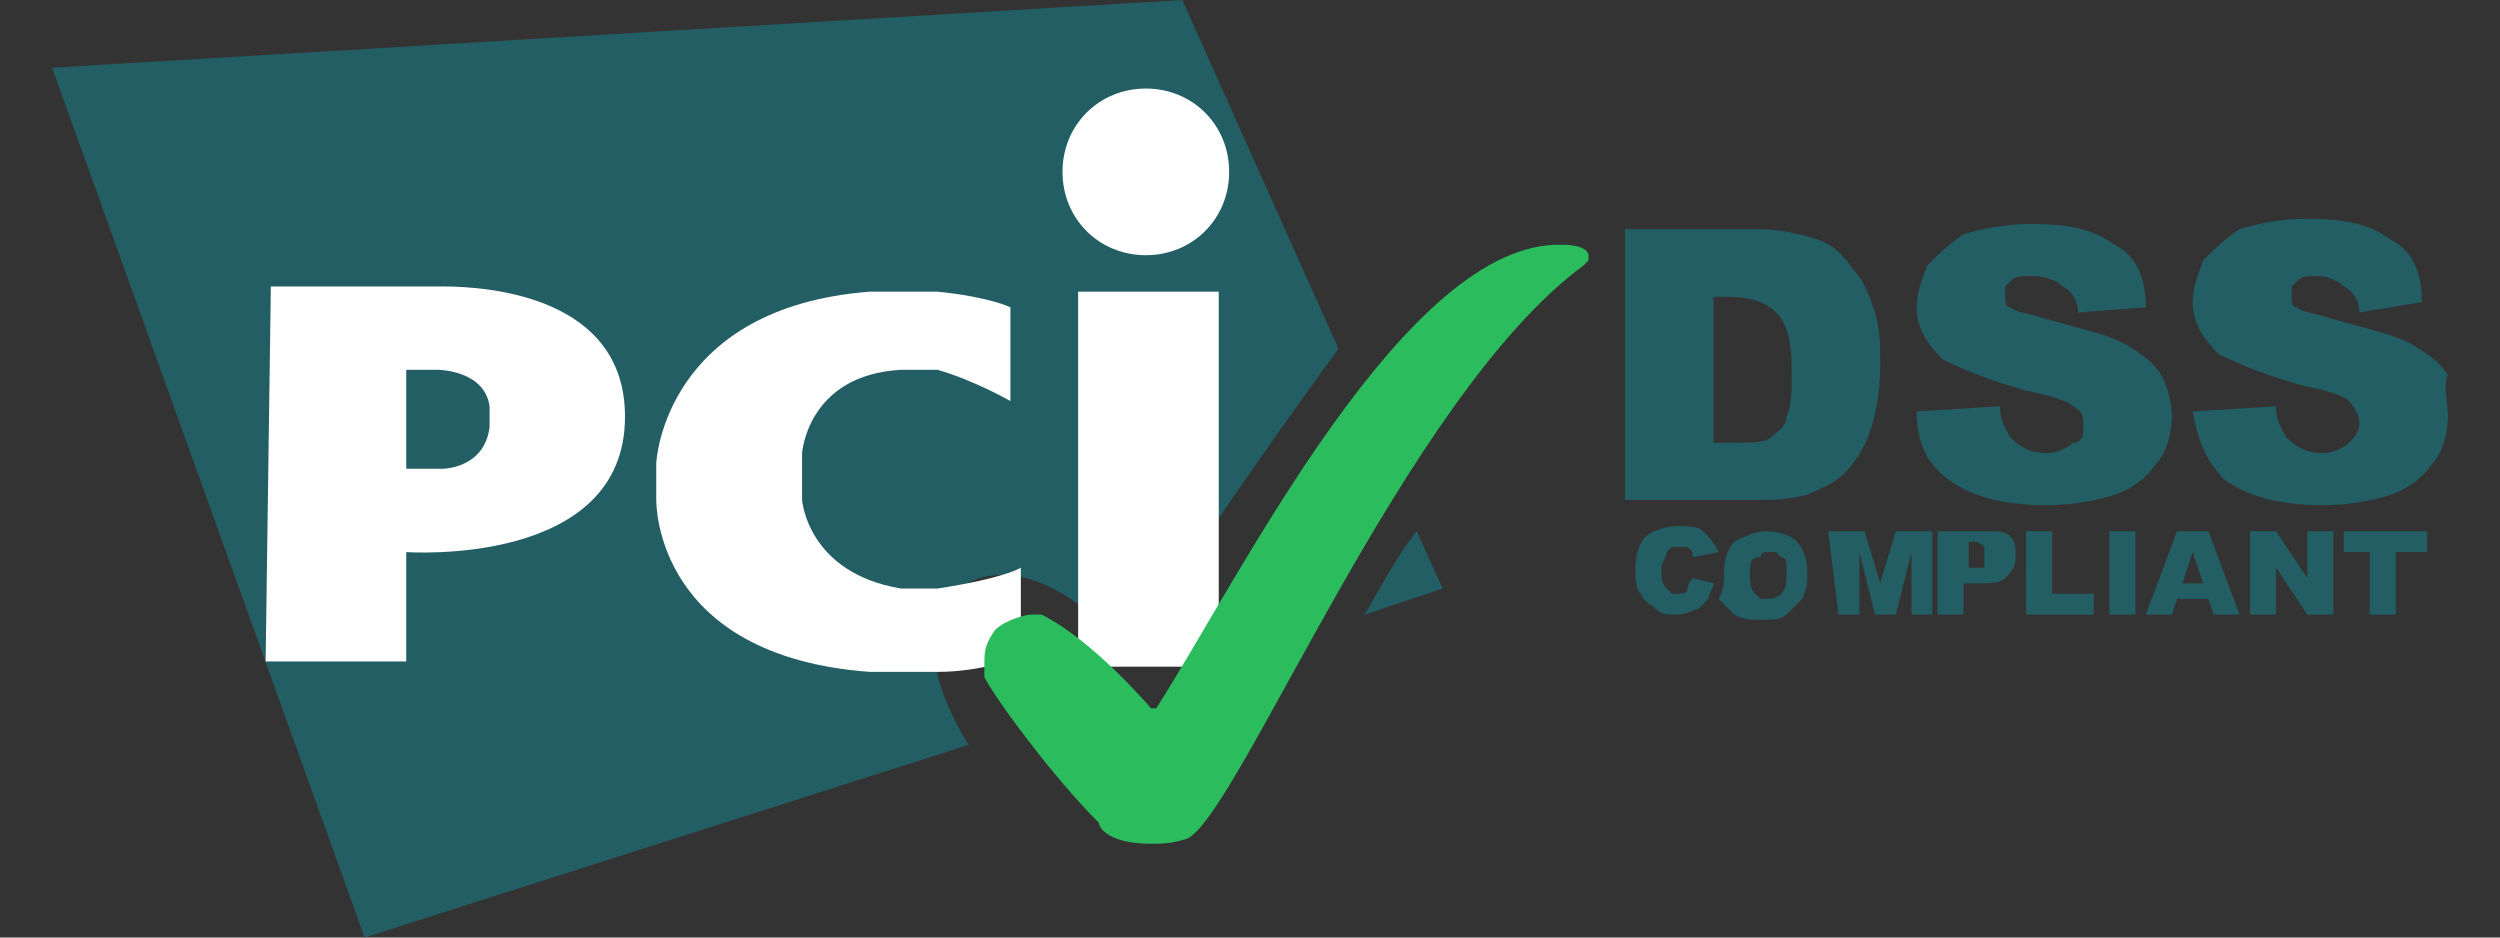 <?xml version="1.0" encoding="utf-8"?>
<!-- Generator: Adobe Illustrator 25.4.1, SVG Export Plug-In . SVG Version: 6.00 Build 0)  -->
<svg version="1.1" id="Layer_1" xmlns="http://www.w3.org/2000/svg" xmlns:xlink="http://www.w3.org/1999/xlink" x="0px" y="0px"
	 width="48px" height="18px" viewBox="0 0 48 18" enable-background="new 0 0 48 18" xml:space="preserve">
<rect x="0" y="0" width="48" height="18" fill="#333333" stroke="none"/>
<g>
	<defs>
		<rect id="SVGID_1_" x="1" width="46" height="18"/>
	</defs>
	<clipPath id="SVGID_00000067951284097162828590000014419459986744462263_">
		<use xlink:href="#SVGID_1_"  overflow="visible"/>
	</clipPath>
	<g clip-path="url(#SVGID_00000067951284097162828590000014419459986744462263_)">
		<path fill="#225E63" d="M32.5,11.1l0.4,0.1c0,0.1-0.1,0.2-0.1,0.3c-0.1,0.1-0.1,0.1-0.2,0.2c-0.1,0-0.2,0.1-0.4,0.1
			c-0.2,0-0.3,0-0.4-0.1c-0.1-0.1-0.2-0.1-0.3-0.3c-0.1-0.1-0.1-0.3-0.1-0.5c0-0.3,0.1-0.5,0.2-0.6c0.1-0.1,0.4-0.2,0.6-0.2
			c0.2,0,0.4,0,0.5,0.1c0.1,0.1,0.2,0.2,0.3,0.4l-0.5,0.1c0,0,0-0.1,0-0.1c0,0-0.1-0.1-0.1-0.1c0,0-0.1,0-0.1,0c-0.1,0-0.1,0-0.2,0
			c0,0-0.1,0.1-0.1,0.1c0,0.1-0.1,0.2-0.1,0.3c0,0.2,0,0.3,0.1,0.4c0,0,0.1,0.1,0.1,0.1c0,0,0.1,0,0.1,0c0.1,0,0.2,0,0.2-0.1
			C32.4,11.3,32.4,11.2,32.5,11.1L32.5,11.1z M33.1,11c0-0.3,0.1-0.5,0.2-0.6c0.2-0.1,0.4-0.2,0.6-0.2c0.3,0,0.5,0.1,0.6,0.2
			c0.1,0.1,0.2,0.3,0.2,0.6c0,0.2,0,0.3-0.1,0.5c-0.1,0.1-0.2,0.2-0.3,0.3c-0.1,0.1-0.3,0.1-0.5,0.1c-0.2,0-0.3,0-0.5-0.1
			c-0.1-0.1-0.2-0.2-0.3-0.3C33.1,11.3,33.1,11.2,33.1,11L33.1,11z M33.6,11c0,0.2,0,0.3,0.1,0.4c0,0,0.1,0.1,0.1,0.1
			c0,0,0.1,0,0.1,0c0.1,0,0.2,0,0.3-0.1c0.1-0.1,0.1-0.2,0.1-0.4c0-0.2,0-0.3-0.1-0.3c0,0-0.1-0.1-0.1-0.1c0,0-0.1,0-0.1,0
			c0,0-0.1,0-0.1,0c0,0-0.1,0-0.1,0.1C33.6,10.7,33.6,10.8,33.6,11z M35.1,10.2h0.7l0.3,1l0.3-1h0.7v1.6h-0.4v-1.2l-0.3,1.2h-0.4
			l-0.3-1.2v1.2h-0.4L35.1,10.2L35.1,10.2z M37.3,10.2h0.9c0.2,0,0.3,0,0.4,0.1c0.1,0.1,0.1,0.2,0.1,0.4c0,0.2-0.1,0.3-0.2,0.4
			c-0.1,0.1-0.3,0.1-0.5,0.1h-0.3v0.6h-0.5V10.2z M37.8,10.9h0.1c0.1,0,0.2,0,0.2,0c0,0,0,0,0-0.1c0,0,0,0,0-0.1c0,0,0,0,0-0.1
			c0,0,0,0,0-0.1c0,0-0.1-0.1-0.2-0.1h-0.1V10.9z M38.9,10.2h0.5v1.2h0.8v0.4h-1.3V10.2z M40.5,10.2H41v1.6h-0.5V10.2z M42.4,11.5
			h-0.6l-0.1,0.3h-0.5l0.6-1.6h0.6l0.6,1.6h-0.5L42.4,11.5z M42.3,11.2l-0.2-0.6l-0.2,0.6H42.3z M43.2,10.2h0.5l0.6,0.9v-0.9h0.5
			v1.6h-0.5l-0.6-0.9v0.9h-0.5V10.2z M45,10.2h1.6v0.4H46v1.2h-0.5v-1.2H45V10.2L45,10.2z"/>
		<path fill-rule="evenodd" clip-rule="evenodd" fill="#225E63" d="M26.2,11.8l1.5-0.5l-0.5-1.1C26.8,10.7,26.5,11.3,26.2,11.8z
			 M25.7,6.7l-3-6.7L1,1.3L7,18l11.6-3.7c-0.7-1.1-1-2.4-0.2-3c1-0.7,2.4,0.1,3.3,1.3C22.6,11,25.1,7.5,25.7,6.7L25.7,6.7z"/>
		<path fill-rule="evenodd" clip-rule="evenodd" fill="#FEFEFE" d="M22,4.9c0.9,0,1.6-0.7,1.6-1.6c0-0.9-0.7-1.6-1.6-1.6
			c-0.9,0-1.6,0.7-1.6,1.6C20.4,4.2,21.1,4.9,22,4.9z M20.7,5.6h2.7v7.2h-2.7L20.7,5.6z M19.4,7.7C19.4,7.7,19.4,7.7,19.4,7.7l0-1.8
			c0,0,0,0,0,0c0,0,0,0,0,0c0,0-0.4-0.2-1.4-0.3c-0.1,0-1,0-1.3,0c-3.9,0.3-4.1,3.2-4.1,3.3v0.7c0,0.1,0,3,4.1,3.3
			c0.4,0,1.2,0,1.3,0c0.9,0,1.6-0.3,1.6-0.3c0,0,0,0,0,0c0,0,0,0,0,0v-1.7c0,0,0,0,0,0c0,0-0.3,0.2-1.6,0.4c-0.4,0-0.5,0-0.7,0
			c-1.8-0.3-1.9-1.7-1.9-1.7c0,0,0-0.1,0-0.1V8.8c0,0,0-0.1,0-0.1c0,0,0.1-1.5,1.9-1.6h0.7C18.7,7.3,19.4,7.7,19.4,7.7z M5.1,12.7
			C5.1,12.7,5.2,12.7,5.1,12.7l2.7,0c0,0,0,0,0,0c0,0,0,0,0,0v-2.1c0,0,0,0,0,0c0,0,4.2,0.3,4.2-2.6c0-2.3-2.6-2.5-3.5-2.5H5.2
			c0,0,0,0,0,0c0,0,0,0,0,0L5.1,12.7z M7.8,9V7.1h0.6c0,0,0.9,0,1,0.7c0,0.1,0,0.4,0,0.4C9.3,9,8.5,9,8.5,9L7.8,9z"/>
		<path fill-rule="evenodd" clip-rule="evenodd" fill="#2BBC5D" d="M22.1,16.2c0.2,0,0.4,0,0.7-0.1c1-0.5,4.2-8.5,7.6-11
			c0,0,0,0,0.1-0.1c0,0,0-0.1,0-0.1s0-0.2-0.5-0.2c-3-0.1-6.2,6.4-7.8,8.9c0,0-0.1,0-0.1,0s-1.1-1.3-2.1-1.8c-0.1,0-0.2,0-0.2,0
			c-0.1,0-0.5,0.1-0.7,0.3c-0.2,0.3-0.2,0.4-0.2,0.7c0,0,0,0.1,0,0.2c0.2,0.4,1.3,1.9,2.2,2.8C21.1,15.9,21.3,16.2,22.1,16.2
			L22.1,16.2z"/>
		<path fill="#225E63" d="M31.2,4.4h2.5c0.5,0,0.9,0.1,1.2,0.2c0.3,0.1,0.5,0.3,0.7,0.6C35.8,5.4,35.9,5.7,36,6
			c0.1,0.3,0.1,0.7,0.1,1c0,0.6-0.1,1-0.2,1.3c-0.1,0.3-0.3,0.6-0.5,0.8c-0.2,0.2-0.5,0.3-0.7,0.4c-0.4,0.1-0.7,0.1-1,0.1h-2.5V4.4z
			 M32.9,5.6v2.9h0.4c0.3,0,0.6,0,0.7-0.1c0.1-0.1,0.3-0.2,0.3-0.4c0.1-0.2,0.1-0.5,0.1-0.9c0-0.6-0.1-0.9-0.3-1.1
			c-0.2-0.2-0.5-0.3-0.9-0.3H32.9L32.9,5.6z M36.8,7.9l1.6-0.1c0,0.3,0.1,0.4,0.2,0.6c0.2,0.2,0.4,0.3,0.7,0.3
			c0.2,0,0.4-0.1,0.5-0.2C40,8.5,40,8.3,40,8.2C40,8,40,7.9,39.8,7.8c-0.1-0.1-0.4-0.2-0.9-0.3c-0.7-0.2-1.2-0.4-1.6-0.6
			c-0.3-0.3-0.5-0.6-0.5-1c0-0.3,0.1-0.5,0.2-0.8c0.2-0.2,0.4-0.4,0.7-0.6c0.3-0.1,0.8-0.2,1.3-0.2c0.7,0,1.2,0.1,1.6,0.4
			c0.4,0.2,0.6,0.6,0.6,1.2L39.9,6c0-0.2-0.1-0.4-0.3-0.5c-0.1-0.1-0.3-0.2-0.6-0.2c-0.2,0-0.3,0-0.4,0.1c0,0-0.1,0.1-0.1,0.1
			c0,0.1,0,0.1,0,0.2c0,0.1,0,0.2,0.1,0.2c0.1,0.1,0.3,0.1,0.6,0.2c0.7,0.2,1.2,0.3,1.6,0.5c0.3,0.2,0.5,0.3,0.7,0.6
			c0.1,0.2,0.2,0.5,0.2,0.8c0,0.3-0.1,0.7-0.3,0.9c-0.2,0.3-0.5,0.5-0.8,0.6c-0.3,0.1-0.8,0.2-1.3,0.2c-0.9,0-1.5-0.2-1.9-0.5
			C37,8.9,36.8,8.5,36.8,7.9z M42.1,7.9l1.6-0.1c0,0.3,0.1,0.4,0.2,0.6c0.2,0.2,0.4,0.3,0.7,0.3c0.2,0,0.4-0.1,0.5-0.2
			c0.1-0.1,0.2-0.2,0.2-0.4c0-0.1-0.1-0.3-0.2-0.4c-0.1-0.1-0.4-0.2-0.9-0.3c-0.7-0.2-1.2-0.4-1.6-0.6c-0.3-0.3-0.5-0.6-0.5-1
			c0-0.3,0.1-0.5,0.2-0.8c0.2-0.2,0.4-0.4,0.7-0.6c0.3-0.1,0.8-0.2,1.3-0.2c0.7,0,1.2,0.1,1.6,0.4c0.4,0.2,0.6,0.6,0.6,1.2L45.3,6
			c0-0.2-0.1-0.4-0.3-0.5c-0.1-0.1-0.3-0.2-0.5-0.2c-0.2,0-0.3,0-0.4,0.1c0,0-0.1,0.1-0.1,0.1c0,0.1,0,0.1,0,0.2
			c0,0.1,0,0.2,0.1,0.2c0.1,0.1,0.3,0.1,0.6,0.2c0.7,0.2,1.2,0.3,1.6,0.5c0.3,0.2,0.5,0.3,0.7,0.6C46.9,7.4,47,7.7,47,8
			c0,0.3-0.1,0.7-0.3,0.9c-0.2,0.3-0.5,0.5-0.8,0.6c-0.3,0.1-0.8,0.2-1.3,0.2c-0.9,0-1.5-0.2-1.9-0.5C42.4,8.9,42.2,8.5,42.1,7.9z"
			/>
	</g>
</g>
</svg>
